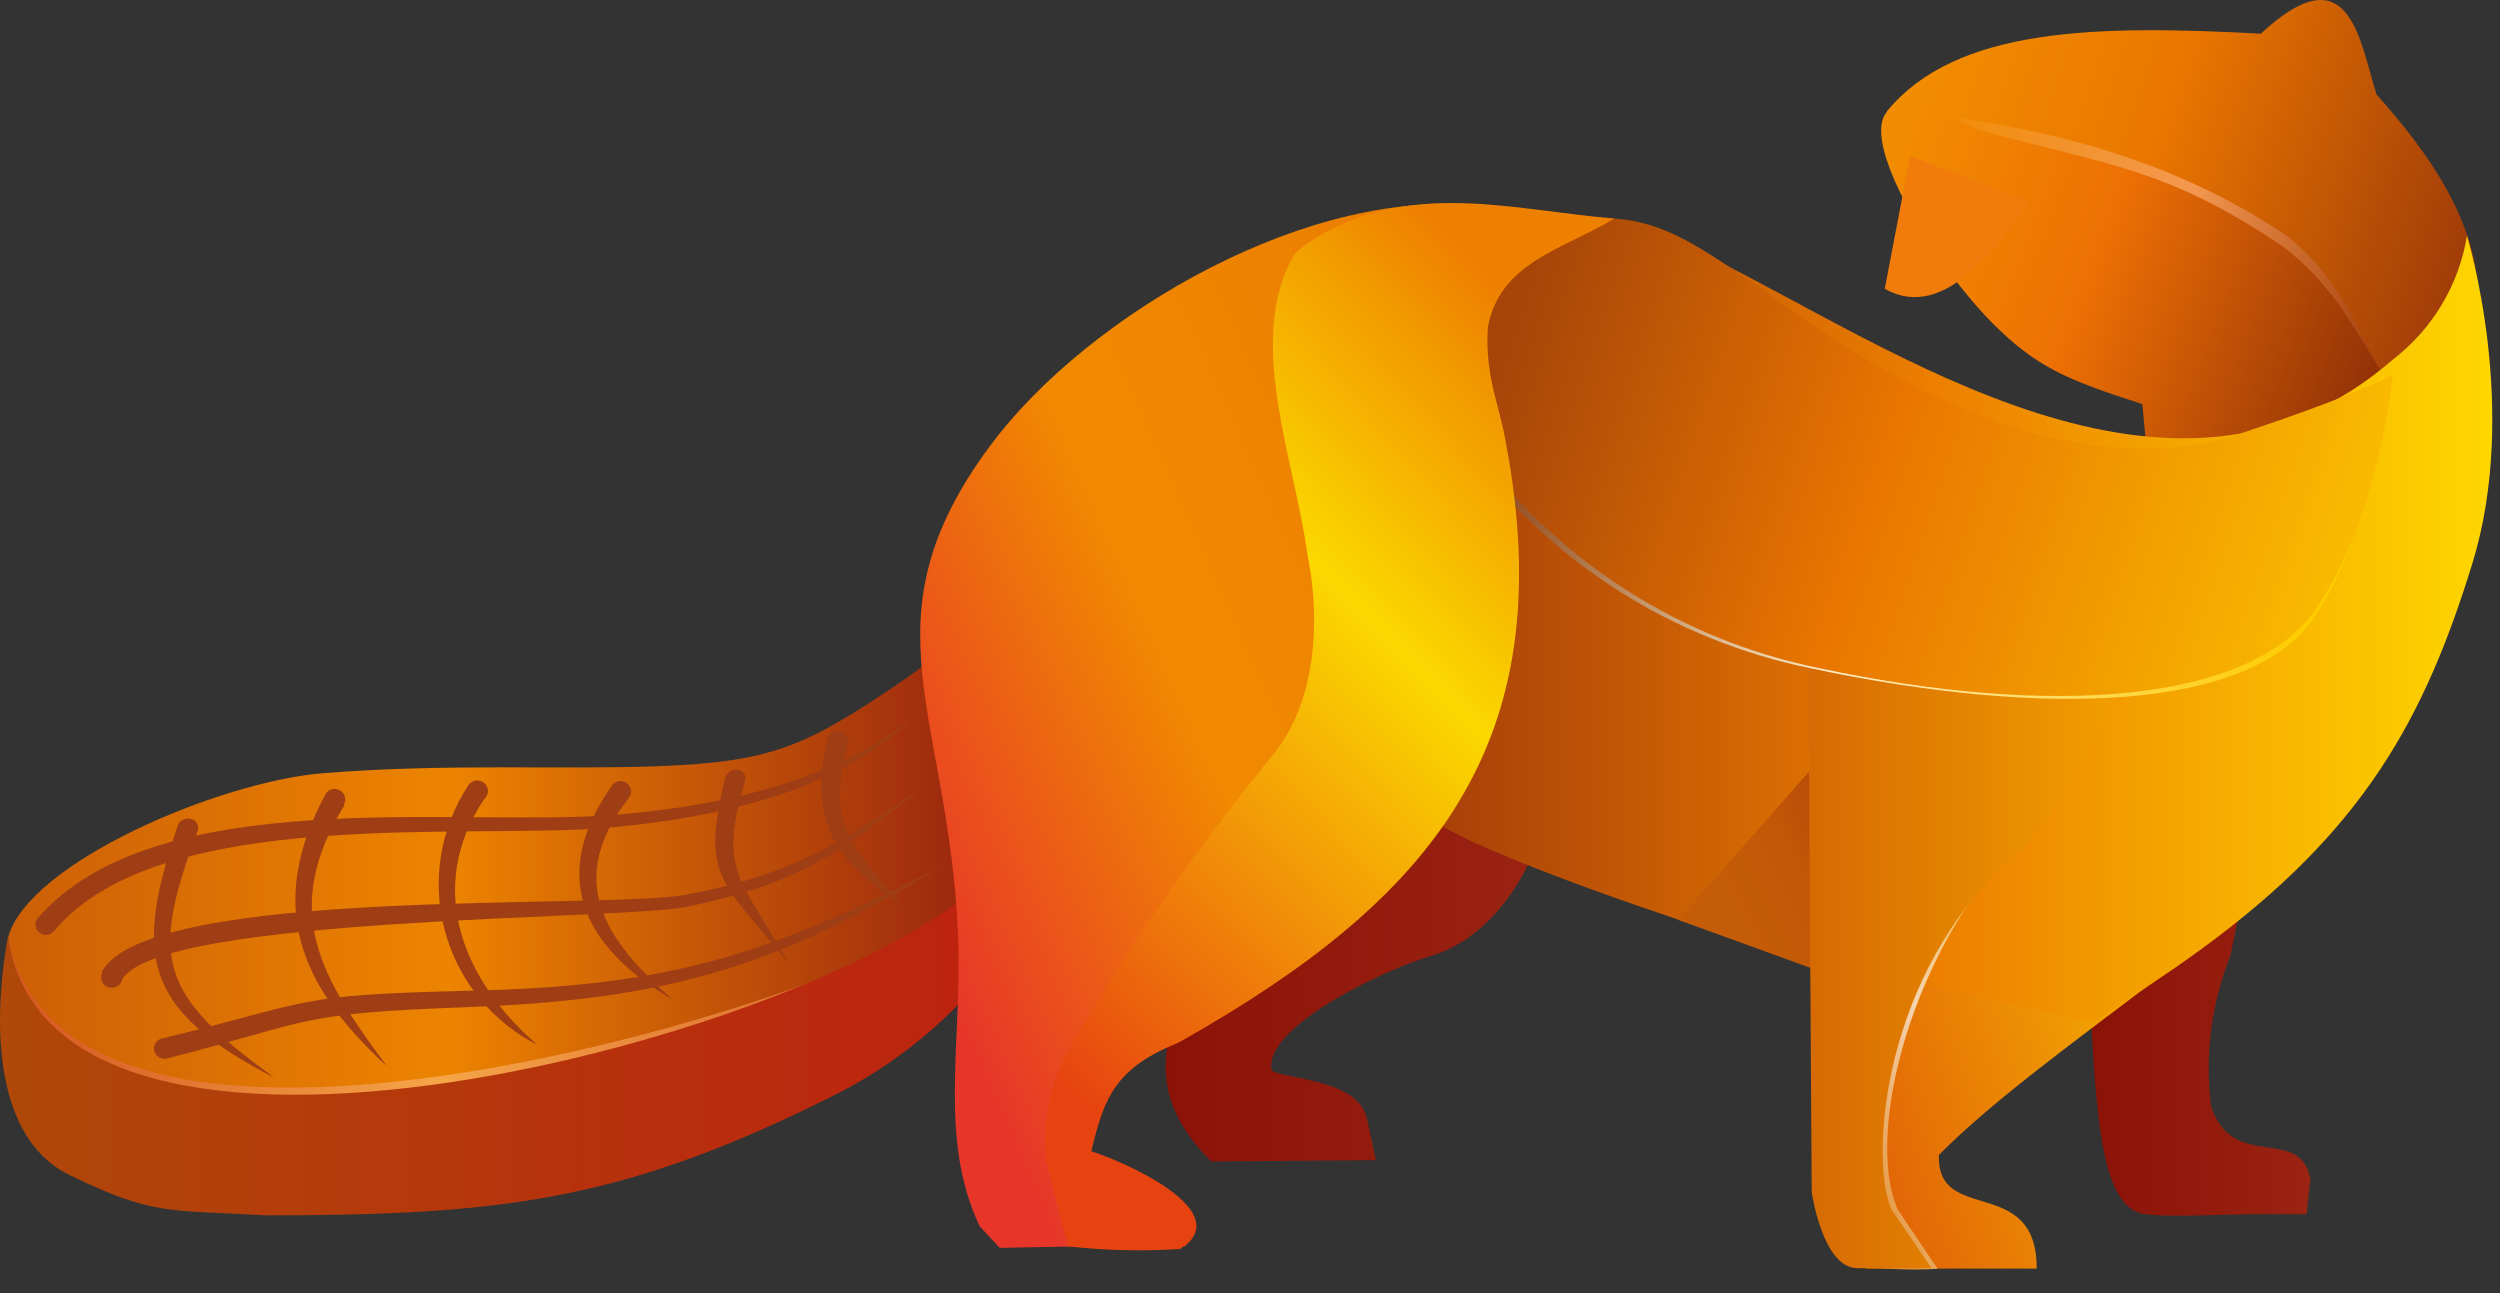 <svg width="58" height="30" viewBox="0 0 58 30" fill="none" xmlns="http://www.w3.org/2000/svg">
<rect x="0" y="0" width="58" height="30" fill="#333333" stroke="none"/>
<path fill-rule="evenodd" clip-rule="evenodd" d="M22.917 13.846C22.216 15.041 21.964 16.646 20.809 17.431C18.512 18.915 15.887 19.825 13.158 20.081C12.243 20.157 11.324 20.157 10.409 20.081C9.545 19.852 8.663 19.702 7.771 19.631C6.102 19.631 0.463 19.876 0.161 21.951C-0.344 25.521 4.226 25.421 7.02 25.421C9.86 25.467 12.695 25.158 15.458 24.501C18.156 23.806 19.704 23.161 21.409 21.846C21.747 21.586 22.841 20.426 22.841 20.426L22.917 13.846Z" fill="url(#paint0_linear)"/>
<path fill-rule="evenodd" clip-rule="evenodd" d="M22.917 13.471C22.216 14.666 22.085 15.001 20.93 15.801C18.711 17.301 17.949 17.676 15.261 17.776C13.022 17.861 10.329 17.706 7.464 17.941C5.083 18.141 0.69 20.001 0.191 21.731C1.553 29.031 20.365 22.981 22.771 20.881C23.094 20.601 22.771 19.586 22.771 19.586L22.917 13.471Z" fill="url(#paint1_linear)"/>
<path fill-rule="evenodd" clip-rule="evenodd" d="M0.186 21.711C-0.258 24.211 0.045 26.501 1.613 27.261C3.585 28.221 3.928 28.061 6.152 28.196C11.67 28.196 14.515 27.866 19.528 25.321C21.068 24.513 22.387 23.346 23.371 21.921L22.826 20.421C19.109 24.051 1.159 28.851 0.186 21.711Z" fill="url(#paint2_linear)"/>
<path fill-rule="evenodd" clip-rule="evenodd" d="M35.521 19.901C35.521 19.901 34.799 21.736 33.14 22.196C32.379 22.406 29.368 23.736 29.494 24.801C29.519 25.041 31.511 24.956 31.718 25.966L31.92 26.916L28.102 26.946C26.084 24.946 27.365 23.256 28.505 20.946L31.269 19.411L32.227 18.461L35.521 19.901Z" fill="url(#paint3_linear)"/>
<path fill-rule="evenodd" clip-rule="evenodd" d="M48.518 23.776C48.659 26.246 48.82 28.066 49.783 28.171C50.585 28.261 51.513 28.141 53.511 28.171L53.601 27.361C53.369 26.086 51.821 27.206 51.297 25.676C51.148 24.49 51.302 23.287 51.745 22.176L51.932 21.256L51.544 20.796L48.518 23.776Z" fill="url(#paint4_linear)"/>
<path fill-rule="evenodd" clip-rule="evenodd" d="M42.138 17.131C42.183 19.671 41.588 27.446 43.051 29.186L43.298 29.431H47.252C47.252 27.231 44.927 28.431 44.982 26.796C47.459 24.296 52.336 21.486 53.803 19.166C54.948 17.361 50.868 18.216 50.868 18.216L47.161 18.156L42.138 17.131Z" fill="url(#paint5_linear)"/>
<path fill-rule="evenodd" clip-rule="evenodd" d="M49.874 9.811L49.723 8.786C48.341 7.286 47.902 7.496 46.5 6.346C46.102 6.016 45.769 5.616 45.401 5.256L44.644 4.301L44.715 3.441L43.772 2.586C45.391 0.616 48.669 0.581 52.452 0.781C54.504 -1.129 54.736 0.906 55.135 2.191C56.305 3.501 57.495 5.126 57.495 6.946L57.339 7.756L55.397 9.666L53.138 10.301L51.191 10.276L49.874 9.811Z" fill="url(#paint6_linear)"/>
<path fill-rule="evenodd" clip-rule="evenodd" d="M55.649 9.216C54.842 8.171 54.474 6.561 53.032 5.456C50.293 3.616 47.126 2.841 43.878 2.576C43.87 3.22 44.11 3.842 44.548 4.316C45.305 5.161 46.369 6.446 47.332 7.026C47.554 7.166 48.729 8.101 48.729 8.101L49.794 9.101L49.864 10.001L54.146 10.626L55.649 9.216Z" fill="url(#paint7_linear)"/>
<path fill-rule="evenodd" clip-rule="evenodd" d="M55.649 9.216C54.842 8.171 54.398 6.801 52.956 5.716C50.258 3.886 48.921 3.846 45.865 3.001C41.704 0.796 44.312 5.566 46.228 7.501C47.237 8.501 47.897 8.796 49.703 9.376L49.784 10.266L54.071 10.886L55.649 9.216Z" fill="url(#paint8_linear)"/>
<path fill-rule="evenodd" clip-rule="evenodd" d="M34.643 5.136L37.856 5.321C37.856 5.321 38.073 5.196 39.712 5.991C43.878 8.026 50.434 12.756 55.503 8.351C56.428 7.644 57.047 6.614 57.233 5.471C57.233 5.471 58.468 9.471 57.359 13.071C56.249 16.671 54.837 19.276 51.055 22.031C50.248 22.621 49.405 23.156 48.583 23.716L44.886 22.921L41.704 22.276C39.112 21.371 36.66 20.641 34.139 19.521L32.328 18.601C32.728 15.801 33.13 13.002 33.533 10.206C33.5 9.206 33.468 8.194 33.438 7.171C33.841 6.501 34.24 5.816 34.643 5.136Z" fill="url(#paint9_linear)"/>
<path fill-rule="evenodd" clip-rule="evenodd" d="M36.842 5.076L34.431 4.801C30.492 4.261 25.262 7.251 22.968 10.346C19.972 14.391 22.009 16.531 22.226 21.681C22.332 24.181 21.757 26.406 22.73 28.451L23.194 28.951L26.982 28.876L26.932 28.051L26.377 27.696L25.514 27.251L24.924 26.931C24.924 26.931 24.617 26.886 24.617 26.671C24.617 25.876 26.695 24.171 27.35 23.866C29.721 22.731 31.385 21.751 33.16 19.181C33.16 19.181 33.998 17.311 34.411 16.421C34.825 15.531 35.107 12.921 34.799 11.506C34.295 9.136 33.488 7.251 35.662 5.681L36.842 5.076Z" fill="url(#paint10_linear)"/>
<path fill-rule="evenodd" clip-rule="evenodd" d="M42.107 17.271L42.168 27.656C42.168 27.656 42.37 29.226 43.126 29.366C43.731 29.448 44.343 29.471 44.952 29.436L44.024 28.056C43.207 26.166 44.503 21.431 47.363 19.056L48.044 17.496L47.237 16.301L45.941 16.206L44.271 17.601L43.373 17.546L42.107 17.271Z" fill="url(#paint11_linear)"/>
<path fill-rule="evenodd" clip-rule="evenodd" d="M42.138 17.711L42.183 17.621V22.521L38.935 21.341L42.138 17.711V17.711Z" fill="url(#paint12_linear)"/>
<path fill-rule="evenodd" clip-rule="evenodd" d="M41.951 15.076L42.032 27.656C42.032 27.656 42.279 29.401 43.076 29.421C43.873 29.441 44.811 29.421 44.811 29.421L43.878 28.056C43.373 26.886 43.651 22.596 46.722 19.846C47.665 19.231 48.81 16.456 49.35 15.631L47.141 15.781L45.84 15.691L44.296 15.381L43.212 15.351L41.951 15.076Z" fill="url(#paint13_linear)"/>
<path fill-rule="evenodd" clip-rule="evenodd" d="M37.215 5.281L36.086 5.426L34.9 5.846C34.764 5.986 34.628 6.131 34.487 6.271L33.983 7.271L33.831 8.271C33.831 8.741 33.806 9.211 33.796 9.681C33.897 9.956 33.998 10.236 34.093 10.511C36.021 13.079 38.834 14.855 41.997 15.501C47.418 16.656 52.184 16.501 53.682 14.341C55.18 12.181 55.306 8.686 55.306 8.686C55.306 8.686 54.646 9.686 51.715 10.686C47.968 11.941 43.646 9.041 40.655 6.686C39.339 5.841 38.522 5.336 37.215 5.281Z" fill="url(#paint14_linear)"/>
<path fill-rule="evenodd" clip-rule="evenodd" d="M37.361 5.066C36.983 5.116 36.665 5.356 36.292 5.406L35.107 5.826C34.966 5.966 34.83 6.106 34.693 6.251L34.189 7.251L34.038 8.251C34.038 8.721 34.038 9.191 34.002 9.661L34.295 10.501C36.222 13.074 39.037 14.854 42.203 15.501C47.625 16.656 52.214 16.296 53.712 14.151C55.21 12.006 55.513 8.686 55.513 8.686C55.513 8.686 54.938 9.071 51.982 10.056C48.26 11.311 43.878 9.026 40.852 6.676C39.53 5.816 38.668 5.121 37.361 5.066Z" fill="url(#paint15_linear)"/>
<path fill-rule="evenodd" clip-rule="evenodd" d="M37.452 5.071C34.976 4.861 32.373 4.071 30.195 5.816C28.974 7.771 30.195 10.696 30.472 12.896C30.472 12.896 31.153 15.776 29.574 17.581C28.284 19.166 27.087 20.824 25.988 22.546C25.6 23.181 25.207 23.811 24.813 24.446C24.436 25.205 24.288 26.056 24.385 26.896C24.546 27.551 24.712 28.201 24.889 28.856C25.75 28.954 26.617 28.974 27.481 28.916C28.621 28.016 25.893 26.881 25.318 26.711C25.62 25.456 25.857 24.781 27.421 24.141C33.236 20.861 36.227 17.246 34.951 10.351C34.809 9.431 34.446 8.776 34.517 7.596C34.799 6.081 36.247 5.796 37.452 5.071Z" fill="url(#paint16_linear)"/>
<path fill-rule="evenodd" clip-rule="evenodd" d="M37.321 5.101C34.845 4.891 32.247 4.101 30.064 5.851C28.843 7.806 30.064 10.731 30.341 12.926C30.341 12.926 31.022 15.806 29.448 17.616C28.155 19.199 26.957 20.857 25.862 22.581L24.712 24.501C24.334 25.261 24.184 26.113 24.279 26.956C24.445 27.606 24.607 28.261 24.783 28.916C25.645 29.013 26.515 29.033 27.381 28.976C28.515 28.076 25.792 26.941 25.217 26.771C25.514 25.516 25.751 24.841 27.32 24.196C33.14 20.916 36.136 17.301 34.885 10.411C34.739 9.491 34.381 8.831 34.451 7.651C34.683 6.116 36.126 5.831 37.321 5.101Z" fill="url(#paint17_linear)"/>
<path fill-rule="evenodd" clip-rule="evenodd" d="M44.316 3.616L47.075 4.686C46.399 5.601 45.144 7.501 43.726 6.701L44.316 3.616Z" fill="#F17C0C"/>
<path fill-rule="evenodd" clip-rule="evenodd" d="M0.862 21.316C3.58 18.156 10.591 19.186 14.167 18.911C16.567 18.726 19.261 18.186 21.172 16.646C19.447 18.401 16.547 18.971 14.197 19.196C10.919 19.501 3.747 18.651 1.27 21.581C1.197 21.693 1.045 21.724 0.932 21.651C0.82 21.578 0.788 21.428 0.862 21.316V21.316Z" fill="#9F3D14"/>
<path fill-rule="evenodd" clip-rule="evenodd" d="M2.36 22.546C3.449 20.546 14.015 21.106 15.892 20.761C18.343 20.306 19.447 19.596 21.404 18.261C19.483 19.816 18.514 20.501 15.947 21.036C14.434 21.351 3.686 21.241 2.834 22.726C2.812 22.819 2.739 22.891 2.645 22.911C2.551 22.93 2.454 22.895 2.396 22.818C2.338 22.742 2.33 22.64 2.375 22.556L2.36 22.546Z" fill="#9F3D14"/>
<path fill-rule="evenodd" clip-rule="evenodd" d="M3.792 24.086C7.368 23.206 6.818 23.086 10.853 22.986C15.518 22.886 17.763 22.171 21.802 20.121C18 22.466 15.382 23.196 10.838 23.366C6.854 23.516 7.388 23.651 3.863 24.561C3.729 24.585 3.601 24.498 3.575 24.366C3.564 24.3 3.581 24.232 3.622 24.179C3.663 24.126 3.725 24.092 3.792 24.086Z" fill="#9F3D14"/>
<path fill-rule="evenodd" clip-rule="evenodd" d="M14.595 18.501C13.082 20.446 14.046 21.806 15.604 23.191C13.516 21.971 12.709 20.311 14.222 18.191C14.319 18.096 14.474 18.096 14.57 18.191C14.654 18.274 14.665 18.406 14.595 18.501V18.501Z" fill="#9F3D14"/>
<path fill-rule="evenodd" clip-rule="evenodd" d="M19.669 17.271C19.165 19.141 19.745 19.631 20.97 21.031C19.326 19.936 18.781 19.076 19.195 17.131C19.234 17.001 19.372 16.927 19.503 16.966C19.634 17.005 19.708 17.141 19.669 17.271V17.271Z" fill="#9F3D14"/>
<path fill-rule="evenodd" clip-rule="evenodd" d="M11.231 18.541C9.849 20.621 10.757 22.766 12.472 24.246C11.406 23.701 10.624 22.734 10.318 21.584C10.012 20.435 10.212 19.211 10.868 18.216C10.922 18.136 11.018 18.095 11.113 18.111C11.209 18.126 11.286 18.196 11.312 18.288C11.337 18.381 11.306 18.48 11.231 18.541V18.541Z" fill="#9F3D14"/>
<path fill-rule="evenodd" clip-rule="evenodd" d="M7.993 18.676C6.48 21.151 7.449 22.676 8.972 24.731C6.924 22.856 6.168 20.971 7.565 18.401C7.644 18.296 7.792 18.271 7.902 18.345C8.011 18.418 8.043 18.564 7.973 18.676H7.993Z" fill="#9F3D14"/>
<path fill-rule="evenodd" clip-rule="evenodd" d="M4.594 19.256C3.484 22.216 3.651 23.041 6.364 25.001C3.242 23.401 3.136 22.111 4.125 19.146C4.176 19.025 4.311 18.963 4.438 19.001C4.55 19.03 4.62 19.143 4.594 19.256Z" fill="#9F3D14"/>
<path fill-rule="evenodd" clip-rule="evenodd" d="M17.288 18.106C16.653 20.251 17.188 20.366 18.297 22.346C16.683 20.376 16.28 20.346 16.825 18.036C16.869 17.915 16.994 17.841 17.122 17.861C17.18 17.866 17.232 17.897 17.264 17.944C17.297 17.992 17.305 18.051 17.288 18.106Z" fill="#9F3D14"/>
<defs>
<linearGradient id="paint0_linear" x1="0.12" y1="25.421" x2="22.917" y2="25.421" gradientUnits="userSpaceOnUse">
<stop stop-color="#D55521"/>
<stop offset="0.44" stop-color="#F6A548"/>
<stop offset="1" stop-color="#D25728"/>
</linearGradient>
<linearGradient id="paint1_linear" x1="0.191" y1="25.232" x2="22.917" y2="25.232" gradientUnits="userSpaceOnUse">
<stop stop-color="#CC5F07"/>
<stop offset="0.45" stop-color="#ED8400"/>
<stop offset="1" stop-color="#98230F"/>
</linearGradient>
<linearGradient id="paint2_linear" x1="-0.001" y1="28.196" x2="23.386" y2="28.196" gradientUnits="userSpaceOnUse">
<stop stop-color="#AF4809"/>
<stop offset="1" stop-color="#BD220F"/>
</linearGradient>
<linearGradient id="paint3_linear" x1="27.032" y1="26.948" x2="35.521" y2="26.948" gradientUnits="userSpaceOnUse">
<stop stop-color="#8B1207"/>
<stop offset="1" stop-color="#9A2312"/>
</linearGradient>
<linearGradient id="paint4_linear" x1="48.518" y1="28.21" x2="53.601" y2="28.21" gradientUnits="userSpaceOnUse">
<stop stop-color="#8B1207"/>
<stop offset="1" stop-color="#9A2312"/>
</linearGradient>
<linearGradient id="paint5_linear" x1="44.444" y1="29.294" x2="54.828" y2="25.89" gradientUnits="userSpaceOnUse">
<stop stop-color="#E26706"/>
<stop offset="1" stop-color="#FFD200"/>
</linearGradient>
<linearGradient id="paint6_linear" x1="42.41" y1="8.418" x2="54.843" y2="12.591" gradientUnits="userSpaceOnUse">
<stop stop-color="#F28C00"/>
<stop offset="0.43" stop-color="#E97600"/>
<stop offset="1" stop-color="#A23D08"/>
</linearGradient>
<linearGradient id="paint7_linear" x1="41.59" y1="9.756" x2="53.008" y2="14.375" gradientUnits="userSpaceOnUse">
<stop stop-color="#F28C00"/>
<stop offset="0.53" stop-color="#F49851"/>
<stop offset="1" stop-color="#A23B09"/>
</linearGradient>
<linearGradient id="paint8_linear" x1="41.561" y1="9.954" x2="53.13" y2="14.37" gradientUnits="userSpaceOnUse">
<stop stop-color="#F28C00"/>
<stop offset="0.42" stop-color="#ED7004"/>
<stop offset="1" stop-color="#913007"/>
</linearGradient>
<linearGradient id="paint9_linear" x1="32.328" y1="23.716" x2="57.823" y2="23.716" gradientUnits="userSpaceOnUse">
<stop stop-color="#A33A09"/>
<stop offset="0.5" stop-color="#ED8000"/>
<stop offset="1" stop-color="#FFD700"/>
</linearGradient>
<linearGradient id="paint10_linear" x1="26.529" y1="33.34" x2="43.025" y2="25.99" gradientUnits="userSpaceOnUse">
<stop stop-color="#E73629"/>
<stop offset="0.44" stop-color="#F18A00"/>
<stop offset="1" stop-color="#EA7B00"/>
</linearGradient>
<linearGradient id="paint11_linear" x1="44.02" y1="32.897" x2="51.937" y2="29.306" gradientUnits="userSpaceOnUse">
<stop stop-color="#DC7500"/>
<stop offset="0.5" stop-color="#F5D4B2"/>
<stop offset="1" stop-color="#F4A400"/>
</linearGradient>
<linearGradient id="paint12_linear" x1="41.471" y1="23.702" x2="44.474" y2="22.215" gradientUnits="userSpaceOnUse">
<stop stop-color="#C55C07"/>
<stop offset="0.47" stop-color="#C35907"/>
<stop offset="0.83" stop-color="#BB4F08"/>
<stop offset="1" stop-color="#B54809"/>
</linearGradient>
<linearGradient id="paint13_linear" x1="41.951" y1="29.438" x2="49.355" y2="29.438" gradientUnits="userSpaceOnUse">
<stop stop-color="#D66A03"/>
<stop offset="1" stop-color="#F3A000"/>
</linearGradient>
<linearGradient id="paint14_linear" x1="32.157" y1="15.222" x2="51.001" y2="21.698" gradientUnits="userSpaceOnUse">
<stop stop-color="#823304"/>
<stop offset="0.5" stop-color="#FFEEC8"/>
<stop offset="1" stop-color="#FFCC00"/>
</linearGradient>
<linearGradient id="paint15_linear" x1="32.412" y1="15.16" x2="51.315" y2="21.492" gradientUnits="userSpaceOnUse">
<stop stop-color="#A64409"/>
<stop offset="0.47" stop-color="#E97600"/>
<stop offset="1" stop-color="#F8B900"/>
</linearGradient>
<linearGradient id="paint16_linear" x1="33.411" y1="33.972" x2="47.808" y2="19.87" gradientUnits="userSpaceOnUse">
<stop stop-color="#E74310"/>
<stop offset="0.63" stop-color="#FBD800"/>
<stop offset="1" stop-color="#EE8000"/>
</linearGradient>
<linearGradient id="paint17_linear" x1="33.271" y1="34.021" x2="47.687" y2="19.991" gradientUnits="userSpaceOnUse">
<stop stop-color="#E74310"/>
<stop offset="0.63" stop-color="#FBD800"/>
<stop offset="1" stop-color="#EE8000"/>
</linearGradient>
</defs>
</svg>
